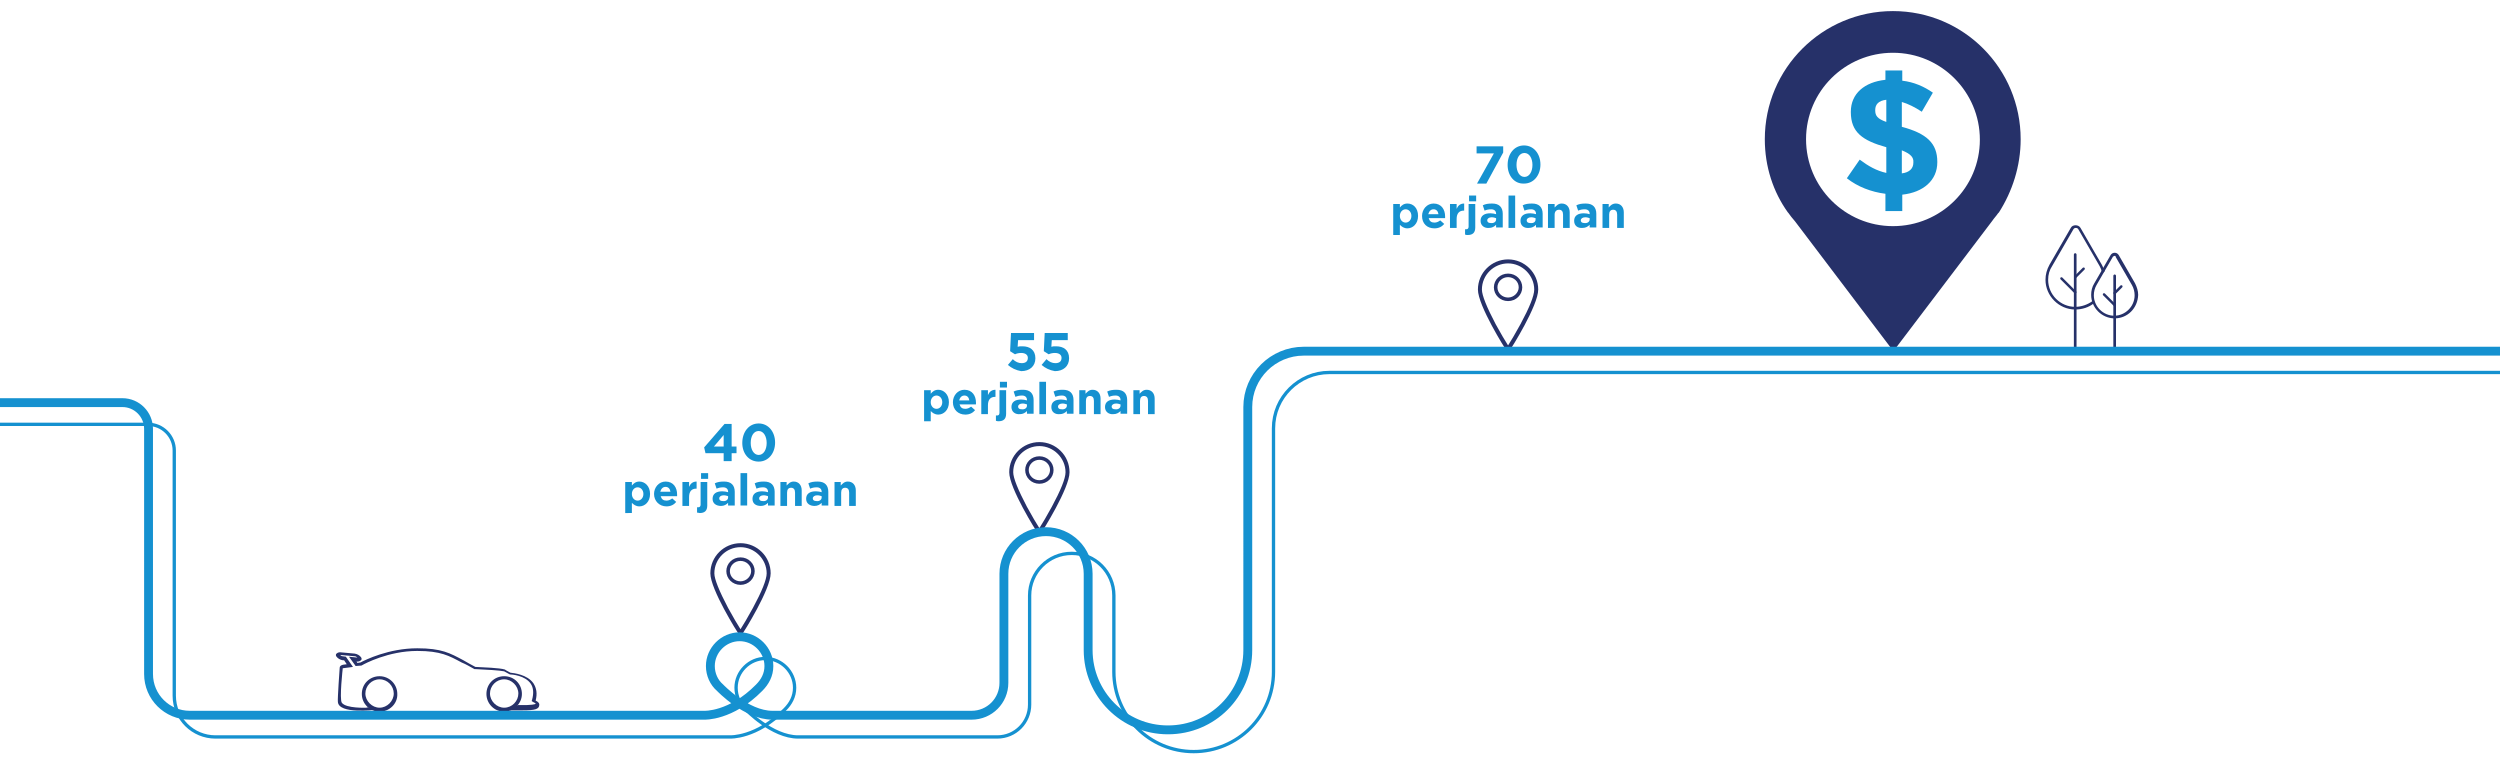 <?xml version="1.0" encoding="utf-8"?>
<!-- Generator: Adobe Illustrator 21.1.0, SVG Export Plug-In . SVG Version: 6.00 Build 0)  -->
<svg version="1.1" id="Layer_1" xmlns="http://www.w3.org/2000/svg" xmlns:xlink="http://www.w3.org/1999/xlink" x="0px" y="0px"
	 viewBox="0 0 563.8 173.7" style="enable-background:new 0 0 563.8 173.7;" xml:space="preserve">
<style type="text/css">
	.st0{fill:#263169;}
	.st1{fill:#1591D0;}
	.st2{fill:none;stroke:#1591D0;stroke-width:2;stroke-miterlimit:10;}
	.st3{fill:none;stroke:#1591D0;stroke-width:0.75;stroke-miterlimit:10;}
</style>
<g>
	<g>
		<g>
			<path class="st0" d="M468,69.8c-3.7,0-6.7-3.1-6.7-6.7c0-1.2,0.3-2.3,0.9-3.4l4.8-8.3c0.2-0.4,0.6-0.6,1.1-0.6
				c0.4,0,0.9,0.2,1.1,0.6l4.8,8.3c0.2,0.4,0.4,0.8,0.6,1.3c0.1,0.1-0.1,0.4-0.2,0.4c-0.1,0.1-0.4-0.1-0.4-0.2
				c-0.1-0.4-0.3-0.8-0.5-1.2l-4.8-8.3c-0.2-0.4-0.9-0.4-1.1,0l-4.8,8.3c-0.6,0.9-0.9,1.9-0.9,3.1c0,3.4,2.8,6.1,6.1,6.1
				c1.4,0,2.8-0.5,3.9-1.3c0.1-0.1,0.3-0.1,0.4,0.1c0.1,0.1,0.1,0.3-0.1,0.4C471.1,69.3,469.6,69.8,468,69.8z"/>
		</g>
		<g>
			<path class="st0" d="M468,78.8c-0.1,0-0.3-0.1-0.3-0.3V57.4c0-0.1,0.1-0.3,0.3-0.3c0.1,0,0.3,0.1,0.3,0.3v21.1
				C468.3,78.6,468.2,78.8,468,78.8z"/>
		</g>
		<g>
			<path class="st0" d="M468,66.2c-0.1,0-0.1,0-0.2-0.1l-3.1-3.1c-0.1-0.1-0.1-0.3,0-0.4c0.1-0.1,0.3-0.1,0.4,0l3.1,3.1
				c0.1,0.1,0.1,0.3,0,0.4C468.2,66.1,468.1,66.2,468,66.2z"/>
		</g>
		<g>
			<path class="st0" d="M468,62.8c-0.1,0-0.1,0-0.2-0.1c-0.1-0.1-0.1-0.3,0-0.4l1.9-1.9c0.1-0.1,0.3-0.1,0.4,0
				c0.1,0.1,0.1,0.3,0,0.4l-1.9,1.9C468.2,62.8,468.1,62.8,468,62.8z"/>
		</g>
	</g>
	<g>
		<g>
			<path class="st0" d="M476.9,71.8c-2.9,0-5.3-2.4-5.3-5.3c0-0.9,0.2-1.8,0.7-2.6l3.7-6.4c0.2-0.3,0.5-0.5,0.9-0.5
				c0.4,0,0.7,0.2,0.9,0.5l3.7,6.4c0.4,0.8,0.7,1.7,0.7,2.6C482.1,69.5,479.8,71.8,476.9,71.8z M476.9,57.7c-0.1,0-0.3,0.1-0.4,0.2
				l-3.7,6.4c-0.4,0.7-0.6,1.5-0.6,2.3c0,2.5,2.1,4.6,4.6,4.6s4.6-2.1,4.6-4.6c0-0.8-0.2-1.6-0.6-2.3l-3.7-6.4
				C477.2,57.7,477,57.7,476.9,57.7z"/>
		</g>
		<g>
			<path class="st0" d="M476.9,78.8c-0.1,0-0.3-0.1-0.3-0.3V62.2c0-0.1,0.1-0.3,0.3-0.3c0.1,0,0.3,0.1,0.3,0.3v16.3
				C477.2,78.6,477,78.8,476.9,78.8z"/>
		</g>
		<g>
			<path class="st0" d="M476.9,69.1c-0.1,0-0.1,0-0.2-0.1l-2.4-2.4c-0.1-0.1-0.1-0.3,0-0.4c0.1-0.1,0.3-0.1,0.4,0l2.4,2.4
				c0.1,0.1,0.1,0.3,0,0.4C477,69.1,476.9,69.1,476.9,69.1z"/>
		</g>
		<g>
			<path class="st0" d="M476.9,66.4c-0.1,0-0.1,0-0.2-0.1c-0.1-0.1-0.1-0.3,0-0.4l1.5-1.5c0.1-0.1,0.3-0.1,0.4,0
				c0.1,0.1,0.1,0.3,0,0.4l-1.5,1.5C477,66.4,476.9,66.4,476.9,66.4z"/>
		</g>
	</g>
</g>
<g>
	<path class="st0" d="M340.1,58.5c-3.7,0-6.8,3-6.8,6.8c0,3.6,6.1,13.3,6.4,13.7c0.1,0.1,0.2,0.2,0.4,0.2s0.3-0.1,0.4-0.2
		c0.3-0.4,6.4-10.1,6.4-13.7C346.9,61.5,343.8,58.5,340.1,58.5L340.1,58.5z M340.1,77.9c-0.6-0.9-1.7-2.8-2.8-4.8
		c-2-3.8-3.1-6.5-3.1-7.8c0-3.3,2.7-5.9,5.9-5.9s5.9,2.7,5.9,5.9c0,1.4-1.1,4.1-3.1,7.8C341.8,75.1,340.7,77,340.1,77.9L340.1,77.9z
		"/>
	<path class="st0" d="M340.1,61.7c-1.8,0-3.2,1.4-3.2,3.1c0,1.7,1.4,3.1,3.2,3.1s3.2-1.4,3.2-3.1C343.3,63.1,341.9,61.7,340.1,61.7
		L340.1,61.7z M340.1,67.1c-1.3,0-2.4-1-2.4-2.3c0-1.3,1.1-2.3,2.4-2.3s2.4,1,2.4,2.3C342.5,66,341.4,67.1,340.1,67.1L340.1,67.1z"
		/>
</g>
<g>
	<path class="st0" d="M167,122.5c-3.7,0-6.8,3-6.8,6.8c0,3.6,6.1,13.3,6.4,13.7c0.1,0.1,0.2,0.2,0.4,0.2s0.3-0.1,0.4-0.2
		c0.3-0.4,6.4-10.1,6.4-13.7C173.8,125.5,170.7,122.5,167,122.5L167,122.5z M167,141.9c-0.6-0.9-1.7-2.8-2.8-4.8
		c-2-3.8-3.1-6.5-3.1-7.8c0-3.3,2.7-5.9,5.9-5.9s5.9,2.7,5.9,5.9c0,1.4-1.1,4.1-3.1,7.8C168.7,139.1,167.6,141,167,141.9L167,141.9z
		"/>
	<path class="st0" d="M167,125.7c-1.8,0-3.2,1.4-3.2,3.1s1.4,3.1,3.2,3.1s3.2-1.4,3.2-3.1S168.8,125.7,167,125.7L167,125.7z
		 M167,131.1c-1.3,0-2.4-1-2.4-2.3s1.1-2.3,2.4-2.3s2.4,1,2.4,2.3C169.4,130,168.3,131.1,167,131.1L167,131.1z"/>
</g>
<g>
	<path class="st0" d="M234.4,99.7c-3.7,0-6.8,3-6.8,6.8c0,3.6,6.1,13.3,6.4,13.7c0.1,0.1,0.2,0.2,0.4,0.2s0.3-0.1,0.4-0.2
		c0.3-0.4,6.4-10.1,6.4-13.7C241.2,102.7,238.1,99.7,234.4,99.7L234.4,99.7z M234.4,119.1c-0.6-0.9-1.7-2.8-2.8-4.8
		c-2-3.8-3.1-6.5-3.1-7.8c0-3.3,2.7-5.9,5.9-5.9s5.9,2.7,5.9,5.9c0,1.4-1.1,4.1-3.1,7.8C236.1,116.3,235,118.2,234.4,119.1
		L234.4,119.1z"/>
	<path class="st0" d="M234.4,102.9c-1.8,0-3.2,1.4-3.2,3.1s1.4,3.1,3.2,3.1s3.2-1.4,3.2-3.1S236.2,102.9,234.4,102.9L234.4,102.9z
		 M234.4,108.3c-1.3,0-2.4-1-2.4-2.3s1.1-2.3,2.4-2.3s2.4,1,2.4,2.3C236.8,107.2,235.7,108.3,234.4,108.3L234.4,108.3z"/>
</g>
<g>
	<g>
		<path class="st0" d="M116.8,159c3.2,0.1,4-0.2,4-0.3c0-0.1-0.2-0.2-0.6-0.4l-0.3-0.2l0.1-0.3c0.4-1.5,0.3-2.7-0.3-3.6
			c-1.3-1.9-4.3-2.1-4.7-2.1l-0.2-0.1l-1.1-0.6c-0.9-0.2-4-0.4-6.5-0.5H107c-1.1-0.6-1.9-1.1-2.9-1.5c-2.8-1.5-4.7-2.6-10-2.6
			c-6.5,0-11.9,2.9-12.4,3.2l-0.2,0.1l-1.3,0.1l-1.5-2.1l1.9,0.2c-0.2-0.2-0.4-0.3-0.6-0.3l-3.3-0.3c0.2,0.2,0.4,0.3,0.6,0.3
			l0.7,0.1l1.6,2.3l-0.7,0.1c-0.9,0.1-1.4,0.2-1.6,0.2c0,0-0.8,7-0.2,7.8c1,1.3,5.5,1.1,5.5,1.1l0.4-0.1l1.5,0.6c0,0-8.1,1-8.3-1.8
			c-0.1-0.7,0.4-7.6,0.4-7.6c0-0.6,0.4-0.8,1.6-0.9l-0.6-0.9h-0.3c-0.6-0.1-1.1-0.4-1.4-0.8c-0.2-0.2-0.2-0.6,0-0.7
			c0.2-0.2,0.5-0.3,0.8-0.3l3.3,0.3c0.6,0.1,1.1,0.4,1.4,0.8c0.2,0.2,0.2,0.6,0,0.7c-0.2,0.2-0.5,0.3-0.8,0.3h-0.2l0.2,0.3l0.7-0.1
			c1.1-0.6,6.4-3.2,12.8-3.2c5.5,0,7.4,1.1,10.4,2.7c0.9,0.5,1.7,1,2.7,1.5c1.7,0.1,5.5,0.2,6.7,0.6l0.1,0.1l1.1,0.6
			c0.8,0.1,3.8,0.4,5.2,2.4c0.7,1.1,0.9,2.3,0.5,3.9c0.6,0.3,0.9,0.6,0.8,1.1c-0.1,0.8-0.9,1.1-3.7,1.1c-0.6,0-1.2,0-1.9,0h-1
			l0.8-0.7L116.8,159z M80.6,148.1L80.6,148.1L80.6,148.1z"/>
	</g>
	<g>
		<path class="st0" d="M85.6,160.5c-2.2,0-4-1.8-4-4c0-2.3,1.8-4,4-4s4,1.8,4,4C89.7,158.7,87.8,160.5,85.6,160.5z M85.6,153.2
			c-1.8,0-3.2,1.5-3.2,3.2s1.5,3.2,3.2,3.2s3.2-1.5,3.2-3.2S87.4,153.2,85.6,153.2z"/>
	</g>
	<g>
		<path class="st0" d="M113.7,160.5c-2.2,0-4-1.8-4-4c0-2.3,1.8-4,4-4c2.3,0,4,1.8,4,4C117.7,158.7,115.8,160.5,113.7,160.5z
			 M113.7,153.2c-1.8,0-3.2,1.5-3.2,3.2s1.5,3.2,3.2,3.2c1.8,0,3.2-1.5,3.2-3.2S115.4,153.2,113.7,153.2z"/>
	</g>
</g>
<g>
	<path class="st0" d="M455.7,31.4c0-15.9-12.8-28.9-28.8-28.9c-15.9,0-28.9,12.9-28.9,28.9c0,6.2,1.9,11.9,5.2,16.5l0,0l0.1,0.1
		c0.4,0.6,0.9,1.2,1.5,1.9l22.2,29.3l22.3-29.4c0.4-0.6,0.9-1.1,1.3-1.7l0.2-0.2l0,0C453.8,43.2,455.7,37.5,455.7,31.4z M426.9,51
		c-10.8,0-19.6-8.8-19.6-19.6s8.8-19.5,19.6-19.5c10.8,0,19.6,8.8,19.6,19.6S437.7,51,426.9,51z"/>
	<g>
		<path class="st1" d="M425.2,43.7c-3.2-0.4-6.3-1.6-8.7-3.5l2.9-4.2c2,1.5,3.8,2.5,6,3v-5.8c-5.4-1.5-8-3.4-8-7.9v-0.1
			c0-4.1,3.1-6.7,7.8-7.2v-2.1h3.8v2.3c2.6,0.3,4.9,1.3,6.9,2.7l-2.5,4.3c-1.5-1-3.1-1.8-4.5-2.2v5.6c5.6,1.5,8,3.7,8,7.9v0.1
			c0,4.1-3.2,6.8-7.9,7.3v3.7h-3.8L425.2,43.7L425.2,43.7z M425.4,27.5v-5c-1.8,0.2-2.5,1.1-2.5,2.3v0.1
			C422.9,26.1,423.4,26.8,425.4,27.5z M428.9,33.9v5.2c1.7-0.2,2.6-1.1,2.6-2.4v-0.1C431.6,35.5,430.9,34.7,428.9,33.9z"/>
	</g>
</g>
<path class="st2" d="M0,90.8h27.6c3.3,0,5.9,2.7,5.9,5.9V152c0,5.2,4.2,9.3,9.3,9.3h116c0,0,6,0.3,12.4-6.2c1.3-1.3,2.2-2.9,2.2-4.9
	c0-3.6-3-6.6-6.6-6.6s-6.6,3-6.6,6.6c0,1.9,0.8,3.7,2.2,4.9c0,0,5.9,6.2,11.8,6.2l44.9,0c4.1,0,7.3-3.3,7.3-7.3v-24.6
	c0-5.2,4.2-9.5,9.5-9.5c5.2,0,9.5,4.2,9.5,9.5v17.2c0,9.9,8,18,18,18s18-8,18-18V91.8c0-7,5.7-12.6,12.6-12.6h269.9"/>
<path class="st3" d="M0,95.7h33.4c3.3,0,5.9,2.7,5.9,5.9v55.3c0,5.2,4.2,9.3,9.3,9.3h116c0,0,6,0.3,12.4-6.2
	c1.3-1.3,2.2-2.9,2.2-4.9c0-3.6-3-6.6-6.6-6.6s-6.6,3-6.6,6.6c0,1.9,0.8,3.7,2.2,4.9c0,0,5.9,6.2,11.8,6.2l44.9,0
	c4.1,0,7.3-3.3,7.3-7.3v-24.6c0-5.2,4.2-9.5,9.5-9.5c5.2,0,9.5,4.2,9.5,9.5v17.2c0,9.9,8,18,18,18c9.9,0,18-8,18-18V96.6
	c0-7,5.7-12.6,12.6-12.6h264.1"/>
<g>
	<path class="st1" d="M163.2,102.2h-4.1l-0.3-1.3l4.6-5.3h1.6v5.1h1.1v1.5H165v1.8h-1.8V102.2z M163.2,100.7v-2.6l-2.2,2.6H163.2z"
		/>
	<path class="st1" d="M167.4,99.9L167.4,99.9c0-2.5,1.5-4.4,3.7-4.4c2.2,0,3.7,1.9,3.7,4.3v0c0,2.4-1.5,4.3-3.7,4.3
		S167.4,102.3,167.4,99.9z M172.9,99.9L172.9,99.9c0-1.5-0.7-2.7-1.8-2.7s-1.8,1.1-1.8,2.7v0c0,1.5,0.7,2.7,1.8,2.7
		S172.9,101.4,172.9,99.9z"/>
	<path class="st1" d="M141,108.7h1.5v0.8c0.4-0.5,0.9-0.9,1.7-0.9c1.2,0,2.4,1,2.4,2.8v0c0,1.8-1.2,2.8-2.4,2.8
		c-0.8,0-1.3-0.4-1.7-0.8v2.3H141V108.7z M145.1,111.4L145.1,111.4c0-0.9-0.6-1.5-1.3-1.5s-1.3,0.6-1.3,1.5v0c0,0.9,0.6,1.5,1.3,1.5
		S145.1,112.3,145.1,111.4z"/>
	<path class="st1" d="M147.5,111.4L147.5,111.4c0-1.5,1.1-2.8,2.6-2.8c1.8,0,2.6,1.4,2.6,2.9c0,0.1,0,0.3,0,0.4H149
		c0.2,0.7,0.6,1,1.3,1c0.5,0,0.9-0.2,1.3-0.5l0.9,0.8c-0.5,0.6-1.2,1-2.2,1C148.7,114.2,147.5,113,147.5,111.4z M151.2,110.9
		c-0.1-0.7-0.5-1.1-1.1-1.1c-0.6,0-1,0.4-1.2,1.1H151.2z"/>
	<path class="st1" d="M153.9,108.7h1.5v1.1c0.3-0.7,0.8-1.2,1.7-1.2v1.6H157c-1,0-1.6,0.6-1.6,1.9v2h-1.5V108.7z"/>
	<path class="st1" d="M157.2,115.6v-1.2c0.1,0,0.2,0,0.3,0c0.3,0,0.5-0.2,0.5-0.6v-5.1h1.5v5.3c0,1.2-0.6,1.7-1.7,1.7
		C157.6,115.7,157.5,115.6,157.2,115.6z M158.1,106.7h1.6v1.3h-1.6V106.7z"/>
	<path class="st1" d="M160.7,112.5L160.7,112.5c0-1.2,0.9-1.7,2.2-1.7c0.5,0,0.9,0.1,1.3,0.2v-0.1c0-0.6-0.4-1-1.1-1
		c-0.6,0-1,0.1-1.5,0.3l-0.4-1.2c0.6-0.3,1.2-0.4,2.1-0.4c0.8,0,1.4,0.2,1.8,0.6c0.4,0.4,0.6,1,0.6,1.7v3.1h-1.5v-0.6
		c-0.4,0.4-0.9,0.7-1.6,0.7C161.6,114.1,160.7,113.6,160.7,112.5z M164.2,112.2v-0.3c-0.3-0.1-0.6-0.2-1-0.2c-0.6,0-1,0.3-1,0.7v0
		c0,0.4,0.3,0.6,0.8,0.6C163.7,113.1,164.2,112.7,164.2,112.2z"/>
	<path class="st1" d="M167,106.7h1.5v7.3H167V106.7z"/>
	<path class="st1" d="M169.7,112.5L169.7,112.5c0-1.2,0.9-1.7,2.2-1.7c0.5,0,0.9,0.1,1.3,0.2v-0.1c0-0.6-0.4-1-1.1-1
		c-0.6,0-1,0.1-1.5,0.3l-0.4-1.2c0.6-0.3,1.2-0.4,2.1-0.4c0.8,0,1.4,0.2,1.8,0.6c0.4,0.4,0.6,1,0.6,1.7v3.1h-1.5v-0.6
		c-0.4,0.4-0.9,0.7-1.6,0.7C170.5,114.1,169.7,113.6,169.7,112.5z M173.2,112.2v-0.3c-0.3-0.1-0.6-0.2-1-0.2c-0.6,0-1,0.3-1,0.7v0
		c0,0.4,0.3,0.6,0.8,0.6C172.7,113.1,173.2,112.7,173.2,112.2z"/>
	<path class="st1" d="M175.9,108.7h1.5v0.8c0.4-0.4,0.8-0.9,1.6-0.9c1.1,0,1.8,0.8,1.8,2v3.5h-1.5v-3c0-0.7-0.3-1.1-0.9-1.1
		c-0.6,0-0.9,0.4-0.9,1.1v3h-1.5V108.7z"/>
	<path class="st1" d="M181.8,112.5L181.8,112.5c0-1.2,0.9-1.7,2.2-1.7c0.5,0,0.9,0.1,1.3,0.2v-0.1c0-0.6-0.4-1-1.1-1
		c-0.6,0-1,0.1-1.5,0.3l-0.4-1.2c0.6-0.3,1.2-0.4,2.1-0.4c0.8,0,1.4,0.2,1.8,0.6c0.4,0.4,0.6,1,0.6,1.7v3.1h-1.5v-0.6
		c-0.4,0.4-0.9,0.7-1.6,0.7C182.7,114.1,181.8,113.6,181.8,112.5z M185.3,112.2v-0.3c-0.3-0.1-0.6-0.2-1-0.2c-0.6,0-1,0.3-1,0.7v0
		c0,0.4,0.3,0.6,0.8,0.6C184.8,113.1,185.3,112.7,185.3,112.2z"/>
	<path class="st1" d="M188.1,108.7h1.5v0.8c0.4-0.4,0.8-0.9,1.6-0.9c1.1,0,1.8,0.8,1.8,2v3.5h-1.5v-3c0-0.7-0.3-1.1-0.9-1.1
		c-0.6,0-0.9,0.4-0.9,1.1v3h-1.5V108.7z"/>
</g>
<g>
	<path class="st1" d="M227.3,82.3l1.1-1.3c0.6,0.6,1.3,0.9,2,0.9c0.9,0,1.4-0.4,1.4-1.2v0c0-0.7-0.6-1.1-1.5-1.1
		c-0.5,0-1,0.1-1.4,0.3l-1.1-0.7l0.2-4.1h5.2v1.6h-3.6l-0.1,1.5c0.3-0.1,0.6-0.1,1.1-0.1c1.6,0,2.9,0.8,2.9,2.7v0
		c0,1.8-1.3,2.9-3.2,2.9C229.1,83.5,228.1,83,227.3,82.3z"/>
	<path class="st1" d="M234.9,82.3l1.1-1.3c0.6,0.6,1.3,0.9,2,0.9c0.9,0,1.4-0.4,1.4-1.2v0c0-0.7-0.6-1.1-1.5-1.1
		c-0.5,0-1,0.1-1.4,0.3l-1.1-0.7l0.2-4.1h5.2v1.6h-3.6l-0.1,1.5c0.3-0.1,0.6-0.1,1.1-0.1c1.6,0,2.9,0.8,2.9,2.7v0
		c0,1.8-1.3,2.9-3.2,2.9C236.7,83.5,235.7,83,234.9,82.3z"/>
	<path class="st1" d="M208.4,88h1.5v0.8c0.4-0.5,0.9-0.9,1.7-0.9c1.2,0,2.4,1,2.4,2.8v0c0,1.8-1.2,2.8-2.4,2.8
		c-0.8,0-1.3-0.4-1.7-0.8V95h-1.5V88z M212.5,90.7L212.5,90.7c0-0.9-0.6-1.5-1.3-1.5s-1.3,0.6-1.3,1.5v0c0,0.9,0.6,1.5,1.3,1.5
		S212.5,91.6,212.5,90.7z"/>
	<path class="st1" d="M214.9,90.7L214.9,90.7c0-1.5,1.1-2.8,2.6-2.8c1.8,0,2.6,1.4,2.6,2.9c0,0.1,0,0.3,0,0.4h-3.7
		c0.2,0.7,0.6,1,1.3,1c0.5,0,0.9-0.2,1.3-0.5l0.9,0.8c-0.5,0.6-1.2,1-2.2,1C216.1,93.5,214.9,92.4,214.9,90.7z M218.6,90.3
		c-0.1-0.7-0.5-1.1-1.1-1.1c-0.6,0-1,0.4-1.2,1.1H218.6z"/>
	<path class="st1" d="M221.3,88h1.5v1.1c0.3-0.7,0.8-1.2,1.7-1.2v1.6h-0.1c-1,0-1.6,0.6-1.6,1.9v2h-1.5V88z"/>
	<path class="st1" d="M224.6,94.9v-1.2c0.1,0,0.2,0,0.3,0c0.3,0,0.5-0.2,0.5-0.6V88h1.5v5.3c0,1.2-0.6,1.7-1.7,1.7
		C225,95,224.9,95,224.6,94.9z M225.5,86.1h1.6v1.3h-1.6V86.1z"/>
	<path class="st1" d="M228.1,91.8L228.1,91.8c0-1.2,0.9-1.7,2.2-1.7c0.5,0,0.9,0.1,1.3,0.2v-0.1c0-0.6-0.4-1-1.1-1
		c-0.6,0-1,0.1-1.5,0.3l-0.4-1.2c0.6-0.3,1.2-0.4,2.1-0.4c0.8,0,1.4,0.2,1.8,0.6c0.4,0.4,0.6,1,0.6,1.7v3.1h-1.5v-0.6
		c-0.4,0.4-0.9,0.7-1.6,0.7C229,93.5,228.1,92.9,228.1,91.8z M231.6,91.5v-0.3c-0.3-0.1-0.6-0.2-1-0.2c-0.6,0-1,0.3-1,0.7v0
		c0,0.4,0.3,0.6,0.8,0.6C231.1,92.4,231.6,92,231.6,91.5z"/>
	<path class="st1" d="M234.4,86.1h1.5v7.3h-1.5V86.1z"/>
	<path class="st1" d="M237.1,91.8L237.1,91.8c0-1.2,0.9-1.7,2.2-1.7c0.5,0,0.9,0.1,1.3,0.2v-0.1c0-0.6-0.4-1-1.1-1
		c-0.6,0-1,0.1-1.5,0.3l-0.4-1.2c0.6-0.3,1.2-0.4,2.1-0.4c0.8,0,1.4,0.2,1.8,0.6c0.4,0.4,0.6,1,0.6,1.7v3.1h-1.5v-0.6
		c-0.4,0.4-0.9,0.7-1.6,0.7C237.9,93.5,237.1,92.9,237.1,91.8z M240.6,91.5v-0.3c-0.3-0.1-0.6-0.2-1-0.2c-0.6,0-1,0.3-1,0.7v0
		c0,0.4,0.3,0.6,0.8,0.6C240.1,92.4,240.6,92,240.6,91.5z"/>
	<path class="st1" d="M243.3,88h1.5v0.8c0.4-0.4,0.8-0.9,1.6-0.9c1.1,0,1.8,0.8,1.8,2v3.5h-1.5v-3c0-0.7-0.3-1.1-0.9-1.1
		c-0.6,0-0.9,0.4-0.9,1.1v3h-1.5V88z"/>
	<path class="st1" d="M249.2,91.8L249.2,91.8c0-1.2,0.9-1.7,2.2-1.7c0.5,0,0.9,0.1,1.3,0.2v-0.1c0-0.6-0.4-1-1.1-1
		c-0.6,0-1,0.1-1.5,0.3l-0.4-1.2c0.6-0.3,1.2-0.4,2.1-0.4c0.8,0,1.4,0.2,1.8,0.6c0.4,0.4,0.6,1,0.6,1.7v3.1h-1.5v-0.6
		c-0.4,0.4-0.9,0.7-1.6,0.7C250.1,93.5,249.2,92.9,249.2,91.8z M252.7,91.5v-0.3c-0.3-0.1-0.6-0.2-1-0.2c-0.6,0-1,0.3-1,0.7v0
		c0,0.4,0.3,0.6,0.8,0.6C252.2,92.4,252.7,92,252.7,91.5z"/>
	<path class="st1" d="M255.5,88h1.5v0.8c0.4-0.4,0.8-0.9,1.6-0.9c1.1,0,1.8,0.8,1.8,2v3.5h-1.5v-3c0-0.7-0.3-1.1-0.9-1.1
		c-0.6,0-0.9,0.4-0.9,1.1v3h-1.5V88z"/>
</g>
<g>
	<path class="st1" d="M336.9,34.6H333V33h6v1.4l-3.8,7h-2.1L336.9,34.6z"/>
	<path class="st1" d="M340,37.2L340,37.2c0-2.5,1.5-4.4,3.7-4.4c2.2,0,3.7,1.9,3.7,4.3v0c0,2.4-1.5,4.3-3.7,4.3
		C341.5,41.5,340,39.6,340,37.2z M345.6,37.2L345.6,37.2c0-1.5-0.7-2.7-1.8-2.7s-1.8,1.1-1.8,2.7v0c0,1.5,0.7,2.7,1.8,2.7
		S345.6,38.7,345.6,37.2z"/>
	<path class="st1" d="M314.2,46h1.5v0.8c0.4-0.5,0.9-0.9,1.7-0.9c1.3,0,2.4,1,2.4,2.8v0c0,1.8-1.2,2.8-2.4,2.8
		c-0.8,0-1.3-0.4-1.7-0.8V53h-1.5V46z M318.3,48.7L318.3,48.7c0-0.9-0.6-1.5-1.3-1.5c-0.7,0-1.3,0.6-1.3,1.5v0
		c0,0.9,0.6,1.5,1.3,1.5C317.7,50.2,318.3,49.6,318.3,48.7z"/>
	<path class="st1" d="M320.7,48.7L320.7,48.7c0-1.5,1.1-2.8,2.6-2.8c1.8,0,2.6,1.4,2.6,2.9c0,0.1,0,0.3,0,0.4h-3.7
		c0.2,0.7,0.6,1,1.3,1c0.5,0,0.9-0.2,1.3-0.5l0.9,0.8c-0.5,0.6-1.2,1-2.2,1C321.8,51.5,320.7,50.4,320.7,48.7z M324.4,48.3
		c-0.1-0.7-0.5-1.1-1.1-1.1c-0.6,0-1,0.4-1.2,1.1H324.4z"/>
	<path class="st1" d="M327,46h1.5v1.1c0.3-0.7,0.8-1.2,1.7-1.2v1.6h-0.1c-1,0-1.6,0.6-1.6,1.9v2H327V46z"/>
	<path class="st1" d="M330.4,52.9v-1.2c0.1,0,0.2,0,0.3,0c0.3,0,0.5-0.2,0.5-0.6V46h1.5v5.3c0,1.2-0.6,1.7-1.7,1.7
		C330.8,53,330.6,53,330.4,52.9z M331.3,44.1h1.6v1.3h-1.6V44.1z"/>
	<path class="st1" d="M333.9,49.8L333.9,49.8c0-1.2,0.9-1.7,2.2-1.7c0.5,0,0.9,0.1,1.3,0.2v-0.1c0-0.6-0.4-1-1.1-1
		c-0.6,0-1,0.1-1.5,0.3l-0.4-1.2c0.6-0.3,1.2-0.4,2.1-0.4c0.8,0,1.4,0.2,1.8,0.6c0.4,0.4,0.6,1,0.6,1.7v3.1h-1.5v-0.6
		c-0.4,0.4-0.9,0.7-1.6,0.7C334.8,51.5,333.9,50.9,333.9,49.8z M337.4,49.5v-0.3c-0.3-0.1-0.6-0.2-1-0.2c-0.6,0-1,0.3-1,0.7v0
		c0,0.4,0.3,0.6,0.8,0.6C336.9,50.4,337.4,50,337.4,49.5z"/>
	<path class="st1" d="M340.2,44.1h1.5v7.3h-1.5V44.1z"/>
	<path class="st1" d="M342.9,49.8L342.9,49.8c0-1.2,0.9-1.7,2.2-1.7c0.5,0,0.9,0.1,1.3,0.2v-0.1c0-0.6-0.4-1-1.1-1
		c-0.6,0-1,0.1-1.5,0.3l-0.4-1.2c0.6-0.3,1.2-0.4,2.1-0.4c0.8,0,1.4,0.2,1.8,0.6c0.4,0.4,0.6,1,0.6,1.7v3.1h-1.5v-0.6
		c-0.4,0.4-0.9,0.7-1.6,0.7C343.7,51.5,342.9,50.9,342.9,49.8z M346.3,49.5v-0.3c-0.3-0.1-0.6-0.2-1-0.2c-0.6,0-1,0.3-1,0.7v0
		c0,0.4,0.3,0.6,0.8,0.6C345.9,50.4,346.3,50,346.3,49.5z"/>
	<path class="st1" d="M349.1,46h1.5v0.8c0.4-0.4,0.8-0.9,1.6-0.9c1.1,0,1.8,0.8,1.8,2v3.5h-1.5v-3c0-0.7-0.3-1.1-0.9-1.1
		c-0.6,0-1,0.4-1,1.1v3h-1.5V46z"/>
	<path class="st1" d="M355,49.8L355,49.8c0-1.2,0.9-1.7,2.2-1.7c0.5,0,0.9,0.1,1.3,0.2v-0.1c0-0.6-0.4-1-1.1-1c-0.6,0-1,0.1-1.5,0.3
		l-0.4-1.2c0.6-0.3,1.2-0.4,2.1-0.4c0.8,0,1.4,0.2,1.8,0.6c0.4,0.4,0.6,1,0.6,1.7v3.1h-1.5v-0.6c-0.4,0.4-0.9,0.7-1.6,0.7
		C355.8,51.5,355,50.9,355,49.8z M358.5,49.5v-0.3c-0.3-0.1-0.6-0.2-1-0.2c-0.6,0-1,0.3-1,0.7v0c0,0.4,0.3,0.6,0.8,0.6
		C358,50.4,358.5,50,358.5,49.5z"/>
	<path class="st1" d="M361.3,46h1.5v0.8c0.3-0.4,0.8-0.9,1.6-0.9c1.1,0,1.8,0.8,1.8,2v3.5h-1.5v-3c0-0.7-0.3-1.1-0.9-1.1
		s-0.9,0.4-0.9,1.1v3h-1.5V46z"/>
</g>
</svg>
